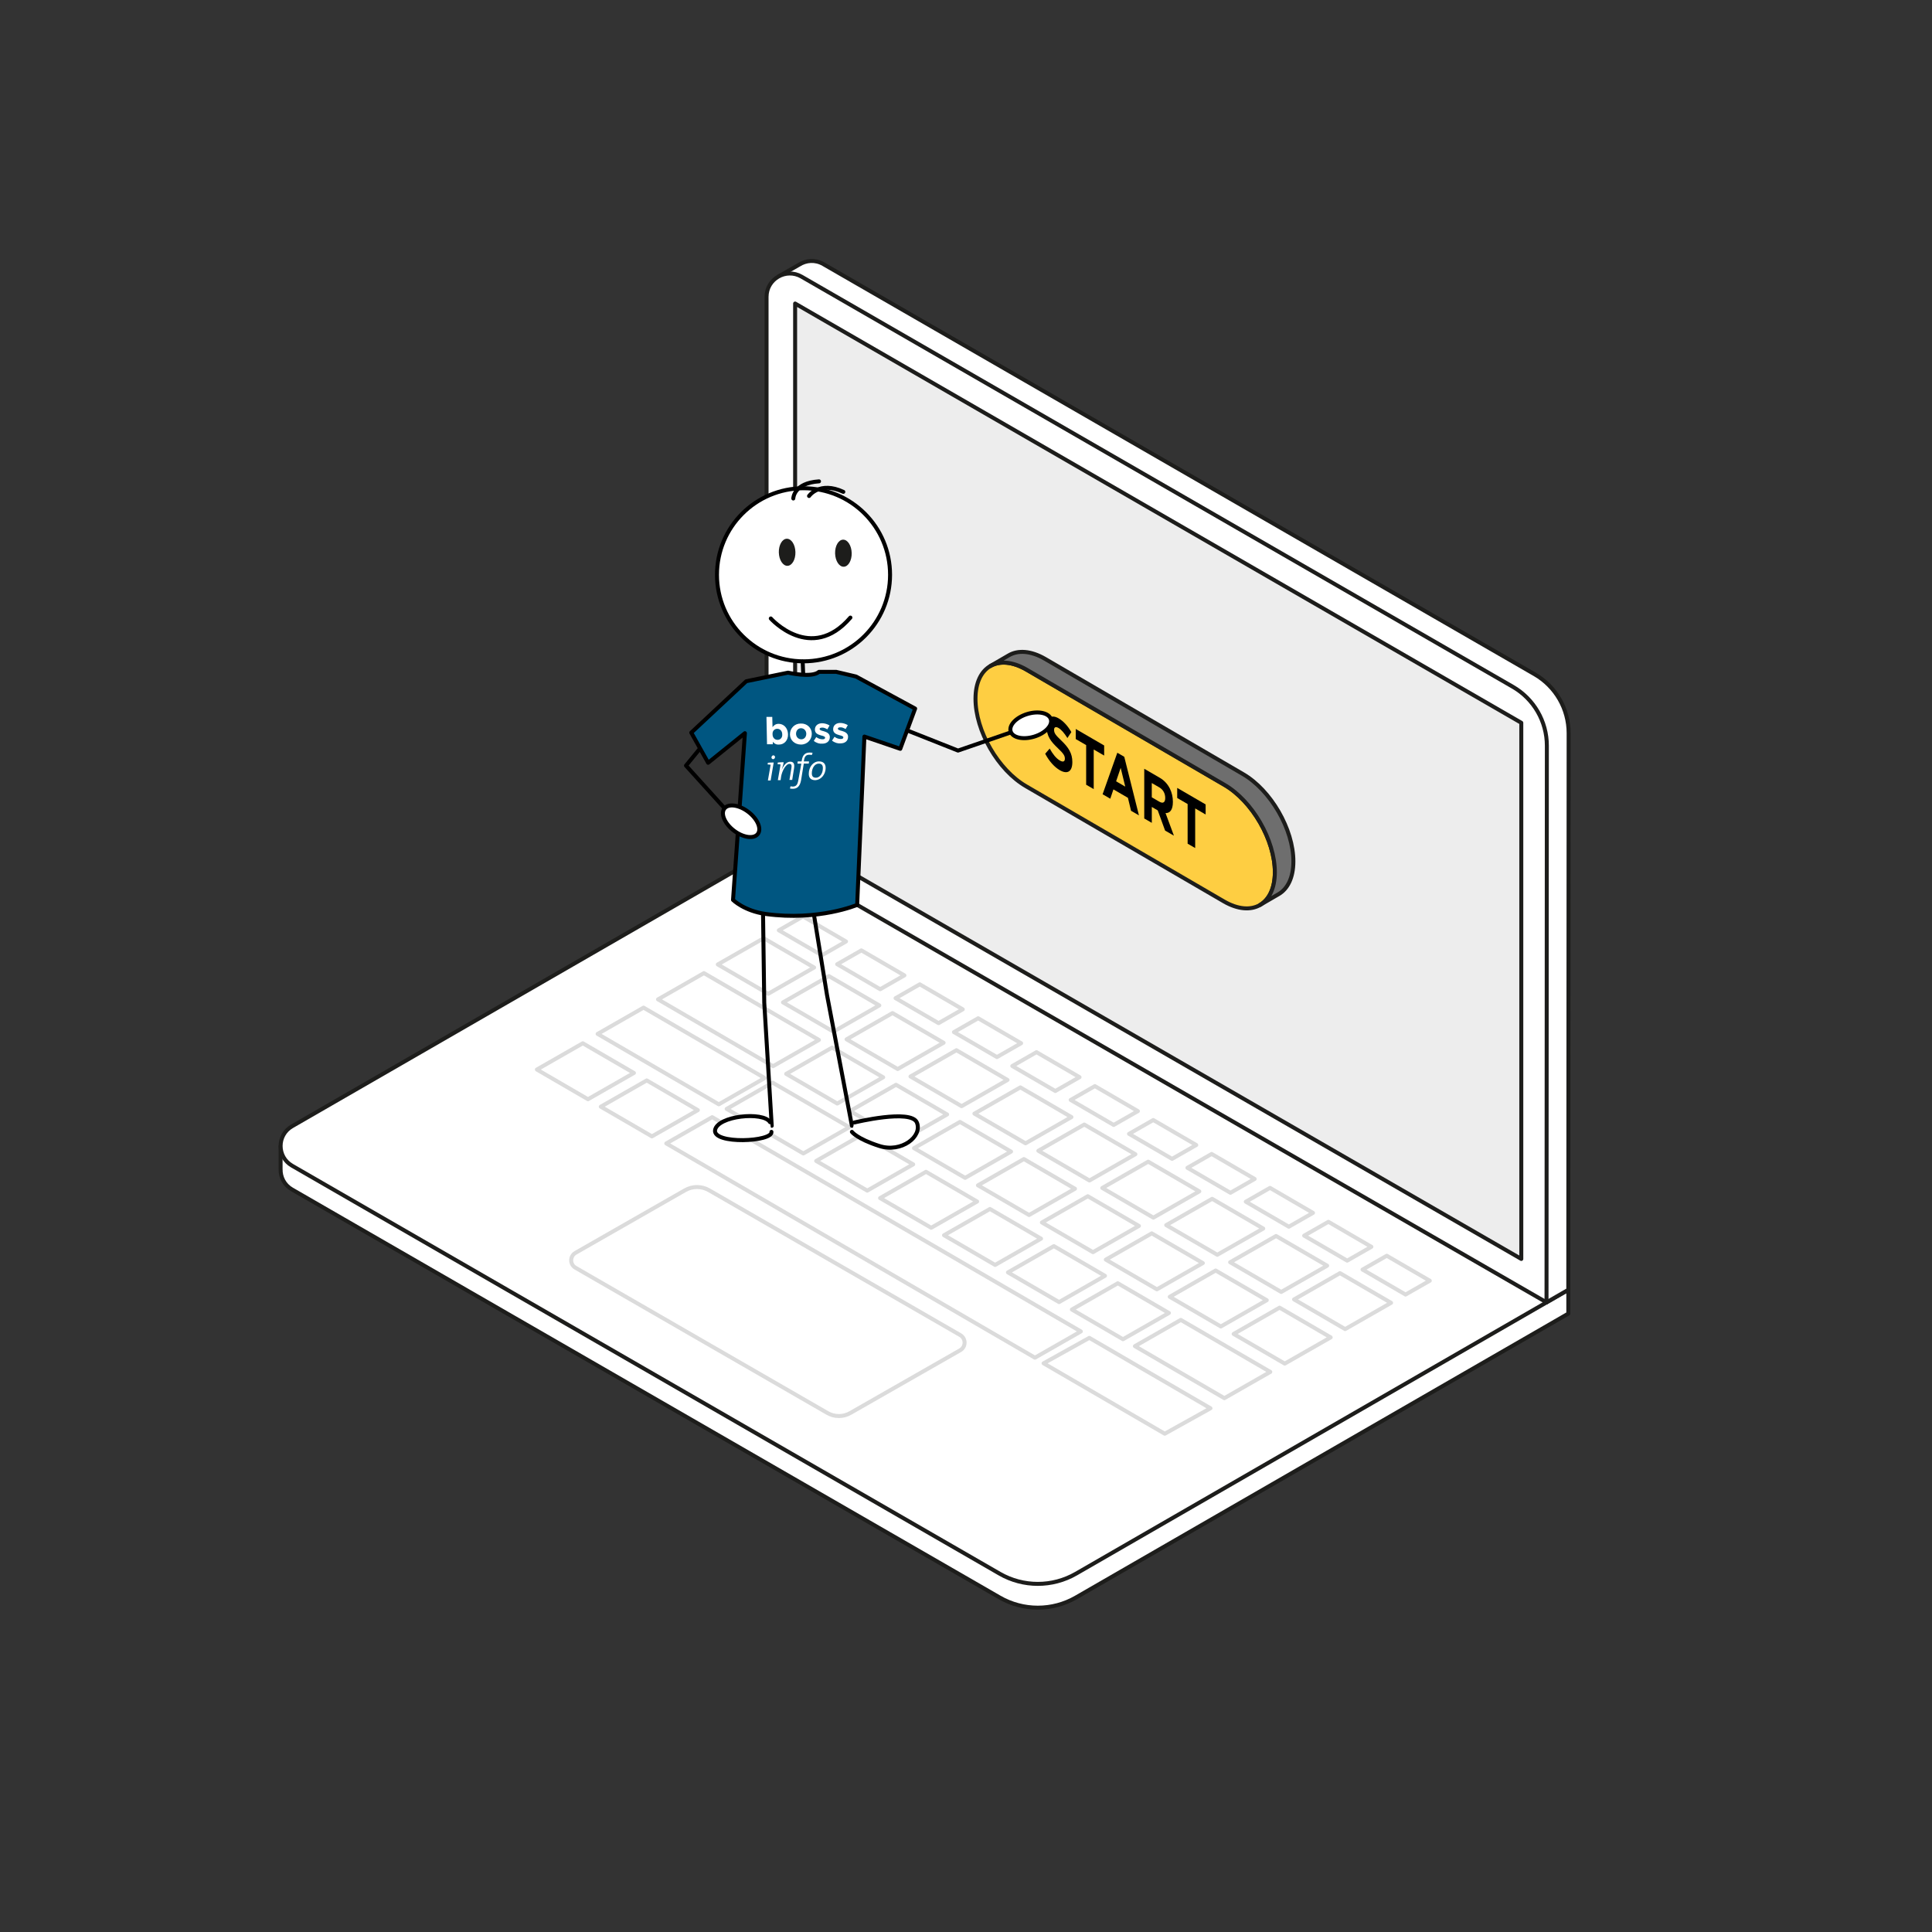 <?xml version="1.0" encoding="UTF-8"?> <svg xmlns="http://www.w3.org/2000/svg" id="Ebene_2" data-name="Ebene 2" viewBox="0 0 728.68 728.68"><rect x="0" y="0" width="728.68" height="728.68" fill="#333333" stroke="none"/><defs><style> .cls-1, .cls-2 { fill: none; } .cls-3 { fill: #005681; } .cls-3, .cls-4, .cls-5, .cls-6, .cls-7, .cls-2, .cls-8, .cls-9 { stroke-linecap: round; stroke-linejoin: round; stroke-width: 1.5px; } .cls-3, .cls-2, .cls-8 { stroke: #000; } .cls-4 { fill: #fece42; } .cls-4, .cls-6, .cls-7, .cls-9 { stroke: #1d1d1b; } .cls-5 { stroke: #dbdbdb; } .cls-5, .cls-6, .cls-10, .cls-8 { fill: #fff; } .cls-11 { fill: #1d1d1b; } .cls-12 { isolation: isolate; } .cls-7 { fill: #ededed; } .cls-9 { fill: #6e6e6e; } </style></defs><g id="Ebene_1-2" data-name="Ebene 1"><rect class="cls-1" width="728.68" height="728.68"></rect><g><g><path class="cls-6" d="M566.49,487.49l-269.16-155.19-180.52,104.07.5-2.51-11.48-1.64v8.78s.01,0,.01,0c-.07,2.95,1.35,5.93,4.28,7.61l266.88,153.88c8.92,5.15,19.92,5.15,28.85,0l185.66-107.04v-8.98s-25.01,1.01-25.01,1.01Z"></path><path class="cls-6" d="M110.12,439.64l266.88,153.88c8.92,5.15,19.92,5.15,28.85,0l185.66-107.04-294.17-169.61-187.21,107.93c-5.72,3.3-5.72,11.54,0,14.84Z"></path><g><path class="cls-6" d="M578.79,254.3L310.53,99.61c-3.07-1.77-6.53-1.44-9.15.23h-.01s-7.57,4.34-7.57,4.34l2.37,2.94,1.16.18v209.56s276.79,159.59,276.79,159.59l-.61,1.15,9.77,13.6,8.22-4.73.13-209.94c0-9.17-4.89-17.65-12.85-22.24Z"></path><path class="cls-6" d="M289.12,321.6V111.95c0-6.76,7.33-10.99,13.19-7.61l268.26,154.68c7.96,4.59,12.85,13.07,12.85,22.24l-.13,209.94-294.17-169.61Z"></path></g><polygon class="cls-7" points="299.89 316.86 573.78 474.83 573.78 272.61 299.89 114.48 299.89 316.86"></polygon><g><g><polygon class="cls-5" points="513.9 478.84 530.12 488.26 539.26 483.04 523.03 473.62 513.9 478.84"></polygon><polygon class="cls-5" points="488.07 490.09 507.34 501.29 524.67 491.38 505.39 480.18 488.07 490.09"></polygon><polygon class="cls-5" points="463.96 476.07 483.23 487.28 500.56 477.37 481.28 466.17 463.96 476.07"></polygon><polygon class="cls-5" points="439.85 462.06 459.12 473.26 476.45 463.36 457.17 452.15 439.85 462.06"></polygon><polygon class="cls-5" points="415.74 448.05 435.01 459.25 452.34 449.34 433.06 438.14 415.74 448.05"></polygon><polygon class="cls-5" points="391.62 434.03 410.9 445.24 428.23 435.33 408.95 424.13 391.62 434.03"></polygon><polygon class="cls-5" points="367.51 420.02 386.79 431.22 404.11 421.32 384.84 410.12 367.51 420.02"></polygon><polygon class="cls-5" points="343.4 406.01 362.68 417.21 380 407.31 360.73 396.1 343.4 406.01"></polygon><polygon class="cls-5" points="319.29 391.99 338.57 403.2 355.89 393.29 336.62 382.09 319.29 391.99"></polygon><polygon class="cls-5" points="404.27 493.91 423.55 505.11 440.87 495.21 421.6 484 404.27 493.91"></polygon><polygon class="cls-5" points="380.16 479.9 399.43 491.1 416.76 481.19 397.48 469.99 380.16 479.9"></polygon><polygon class="cls-5" points="356.05 465.88 375.32 477.09 392.65 467.18 373.37 455.98 356.05 465.88"></polygon><polygon class="cls-5" points="331.94 451.87 351.21 463.07 368.54 453.17 349.26 441.96 331.94 451.87"></polygon><polygon class="cls-5" points="307.83 437.86 327.1 449.06 344.43 439.15 325.15 427.95 307.83 437.86"></polygon><polygon class="cls-5" points="274.07 418.24 302.99 435.05 320.32 425.14 291.39 408.33 274.07 418.24"></polygon><polygon class="cls-5" points="295.31 378.06 314.33 389.11 331.65 379.2 312.63 368.15 295.31 378.06"></polygon><polygon class="cls-5" points="270.72 363.76 289.74 374.82 307.06 364.91 288.04 353.86 270.72 363.76"></polygon><polygon class="cls-5" points="465.29 503.11 484.56 514.31 501.89 504.41 482.61 493.2 465.29 503.11"></polygon><polygon class="cls-5" points="441.18 489.1 460.45 500.3 477.78 490.39 458.5 479.19 441.18 489.1"></polygon><g><polygon class="cls-5" points="226.6 417.4 245.88 428.6 263.2 418.7 243.93 407.49 226.6 417.4"></polygon><polygon class="cls-5" points="202.49 403.39 221.76 414.59 239.09 404.68 219.81 393.48 202.49 403.39"></polygon></g><polygon class="cls-5" points="251.29 431.26 390.34 512.07 407.66 502.17 268.61 421.35 251.29 431.26"></polygon><polygon class="cls-5" points="417.07 475.08 436.34 486.29 453.67 476.38 434.39 465.18 417.07 475.08"></polygon><polygon class="cls-5" points="392.96 461.07 412.23 472.27 429.56 462.37 410.28 451.17 392.96 461.07"></polygon><polygon class="cls-5" points="368.85 447.06 388.12 458.26 405.45 448.35 386.17 437.15 368.85 447.06"></polygon><polygon class="cls-5" points="344.73 433.04 364.01 444.25 381.33 434.34 362.06 423.14 344.73 433.04"></polygon><polygon class="cls-5" points="320.62 419.03 339.9 430.23 357.22 420.33 337.95 409.13 320.62 419.03"></polygon><polygon class="cls-5" points="296.51 405.02 315.79 416.22 333.11 406.32 313.84 395.11 296.51 405.02"></polygon><polygon class="cls-5" points="248.18 376.93 291.55 402.13 308.87 392.23 265.5 367.02 248.18 376.93"></polygon><polygon class="cls-5" points="225.4 389.95 271.1 416.51 288.42 406.6 242.72 380.04 225.4 389.95"></polygon><polygon class="cls-5" points="393.6 514.19 439.3 540.75 456.55 531.15 410.85 504.59 393.6 514.19"></polygon><polygon class="cls-5" points="428.04 507.72 461.78 527.34 479.11 517.43 445.36 497.82 428.04 507.72"></polygon><polygon class="cls-5" points="491.88 466.04 508.11 475.47 517.24 470.25 501.02 460.82 491.88 466.04"></polygon><polygon class="cls-5" points="469.87 453.24 486.09 462.67 495.22 457.45 479 448.02 469.87 453.24"></polygon><polygon class="cls-5" points="447.85 440.45 464.07 449.88 473.21 444.66 456.98 435.23 447.85 440.45"></polygon><polygon class="cls-5" points="425.83 427.65 442.06 437.08 451.19 431.86 434.97 422.43 425.83 427.65"></polygon><polygon class="cls-5" points="403.82 414.86 420.04 424.29 429.17 419.07 412.95 409.64 403.82 414.86"></polygon><polygon class="cls-5" points="381.8 402.06 398.02 411.49 407.16 406.27 390.93 396.84 381.8 402.06"></polygon><polygon class="cls-5" points="359.79 389.27 376.01 398.69 385.14 393.47 368.92 384.05 359.79 389.27"></polygon><polygon class="cls-5" points="337.77 376.47 353.99 385.9 363.12 380.68 346.9 371.25 337.77 376.47"></polygon><polygon class="cls-5" points="315.75 363.67 331.97 373.1 341.11 367.88 324.88 358.45 315.75 363.67"></polygon><polygon class="cls-5" points="293.74 350.88 309.96 360.31 319.09 355.09 302.87 345.66 293.74 350.88"></polygon></g><path class="cls-5" d="M362.14,503.53l-94.71-54.61c-2.81-1.62-6.26-1.62-9.07,0l-41.31,23.61c-2.16,1.25-2.16,4.36,0,5.61l95.01,54.78c2.68,1.55,5.99,1.55,8.68,0l41.41-23.66c2.21-1.27,2.21-4.45,0-5.72Z"></path></g></g><g class="cls-12"><path class="cls-4" d="M461.76,295.99c10.56,6.1,19.11,20.88,19.07,33.04-.03,12.16-8.64,17.06-19.2,10.96l-74.61-43.43c-10.58-6.11-19.13-20.91-19.1-33.07.03-12.16,8.64-17.04,19.22-10.93l74.61,43.43Z"></path><path class="cls-9" d="M380.5,247.15c3.48-2.02,8.31-1.74,13.64,1.34l74.61,43.43c10.56,6.1,19.11,20.88,19.07,33.04-.02,6.04-2.15,10.29-5.59,12.29l-6.99,4.06c3.44-2,5.57-6.25,5.59-12.29.03-12.16-8.51-26.94-19.07-33.04l-74.61-43.43c-5.33-3.08-10.16-3.37-13.64-1.34l6.99-4.06Z"></path></g><circle class="cls-8" cx="303.06" cy="216.79" r="32.64"></circle><ellipse class="cls-11" cx="296.88" cy="208.3" rx="3.13" ry="5.11" transform="translate(-5.32 7.79) rotate(-1.49)"></ellipse><ellipse class="cls-11" cx="318.1" cy="208.65" rx="3.13" ry="5.11" transform="translate(-5.32 8.34) rotate(-1.49)"></ellipse><line class="cls-2" x1="302.74" y1="249.53" x2="302.95" y2="254.54"></line><polyline class="cls-2" points="287.73 340.15 288.25 378.21 291.07 424.61"></polyline><polyline class="cls-2" points="304.93 332.33 311.92 375.29 321.31 424.61"></polyline><path class="cls-8" d="M290.44,423.25c-2.5-4.17-19.92-2.4-20.75,3.02-.73,5.42,21.79,4.38,21.27.63"></path><path class="cls-8" d="M322.24,423.36s21.38-5.21,23.57,0-5.74,11.57-14.18,8.86c-8.45-2.71-10.32-5.32-10.32-5.32"></path><line class="cls-2" x1="303.37" y1="259.54" x2="294.72" y2="328.47"></line><path class="cls-3" d="M297.22,253.7s8.97,2.09,11.68-.31h6.46l7.51,1.77,22.29,12.09-5.61,15.18-13.53-4.62-2.73,63.48s-14.49,6.15-34.41,3.44c-8.24-1.15-12.41-5.32-12.41-5.32l4.48-62.88-13.87,11.16-6.36-11.37,20.75-19.39,15.75-3.23h0Z"></path><path class="cls-8" d="M290.71,233.26s15.12,16.98,30.03-.33"></path><polyline class="cls-2" points="263.96 282.38 258.73 288.76 272.92 304.44"></polyline><g><path class="cls-10" d="M306.92,279.46l.94-1.46c.83.63,1.67.83,2.4.83.63,0,.94-.21.94-.63h0c0-.42-.73-.63-1.56-.83-1.04-.31-2.29-.73-2.29-2.19h0c0-1.56,1.25-2.4,2.71-2.4.94,0,1.98.31,2.82.83l-.83,1.46c-.73-.42-1.46-.73-2.09-.63-.52,0-.83.21-.83.52h0c0,.42.73.63,1.56.83,1.04.31,2.29.83,2.29,2.19h0c0,1.67-1.25,2.5-2.82,2.5-1.04.1-2.19-.21-3.23-1.04h0Z"></path><path class="cls-10" d="M313.8,279.35l.94-1.46c.83.63,1.67.83,2.4.83.63,0,.94-.21.94-.63h0c0-.42-.73-.63-1.56-.83-1.04-.31-2.29-.73-2.29-2.19h0c0-1.56,1.15-2.4,2.71-2.4.94,0,1.98.31,2.82.83l-.83,1.46c-.73-.42-1.46-.73-2.09-.63-.52,0-.83.21-.83.52h0c0,.42.73.63,1.56.83,1.04.31,2.29.83,2.29,2.19h0c0,1.67-1.25,2.5-2.82,2.5-1.04.1-2.19-.21-3.23-1.04h0Z"></path><g><path class="cls-10" d="M310.36,289.68c0,2.19-1.25,3.65-2.61,3.65-1.15,0-1.56-.63-1.56-1.67,0-1.88,1.04-3.65,2.61-3.65,1.04,0,1.56.52,1.56,1.67M311.4,289.57c0-1.46-.83-2.4-2.5-2.4-2.19,0-3.86,2.09-3.86,4.69,0,1.56.83,2.4,2.5,2.4,1.98-.1,3.86-1.98,3.86-4.69M299.51,289.57c.21-1.46-.21-2.29-1.46-2.29-1.46,0-2.61,1.56-3.23,3.13h0c.52-1.67.73-2.5.73-2.92-.73,0-1.56,0-2.19.1l-.1.63c.42,0,.83.1,1.15.1h0l-1.04,5.94h1.04l.21-1.46c.31-1.77,1.67-4.69,3.13-4.69.73,0,.94.52.73,1.67l-.73,4.38h1.04l.73-4.59h0ZM291.8,287.59c-.73,0-1.56,0-2.19.1l-.1.63c.42,0,.83.1,1.15.1h0l-1.04,5.94h1.04l1.15-6.78h0ZM292.32,285.51c0-.31-.31-.63-.63-.63s-.73.31-.73.83c0,.31.31.63.63.63.31,0,.73-.31.73-.83"></path><path class="cls-10" d="M306.5,283.94c-.42-.1-.73-.1-1.15-.1-1.67,0-2.61.94-2.92,2.82l-.1.52h-1.46l-.1.83h1.46l-1.15,6.36c-.31,1.67-.83,2.19-1.88,2.29-.31,0-.73,0-1.04-.1l-.21.83c.31.1.73.1,1.15.1,1.56,0,2.61-.94,3.02-3.13l1.04-6.36h1.88l.1-.83h-1.98l.1-.52c.21-1.36.83-1.98,1.88-1.98.31,0,.73,0,1.04.1l.31-.83h0Z"></path></g><path class="cls-10" d="M291.48,279.77v.94h-2.19l-.21-10.32h2.19l.1,3.86c.52-.73,1.25-1.25,2.29-1.25,1.77,0,3.44,1.36,3.55,3.86h0c.1,2.5-1.56,3.96-3.34,3.96-1.15.1-1.88-.42-2.4-1.04h0ZM295.03,276.96h0c0-1.25-.83-2.09-1.88-2.09s-1.88.83-1.77,2.09h0c0,1.25.83,2.09,1.88,2.09s1.88-.83,1.77-2.09h0Z"></path><path class="cls-10" d="M302.01,272.89c-2.4,0-4.07,1.88-4.07,4.07h0c0,2.19,1.77,3.86,4.17,3.86s4.07-1.88,4.07-4.07h0c0-2.19-1.77-3.96-4.17-3.86ZM304.1,276.75c0,1.15-.73,2.09-1.88,2.09s-1.98-.94-1.98-2.09h0c0-1.15.73-2.09,1.88-2.09s1.98.94,1.98,2.09h0Z"></path></g><path class="cls-2" d="M299.2,188.01s.1-5.84,9.7-6.46"></path><path class="cls-2" d="M305.14,187.07s3.96-5.74,12.93-1.56"></path><polyline class="cls-2" points="342.19 275.5 361.33 283.09 381.46 276.16"></polyline><ellipse class="cls-8" cx="279.52" cy="309.72" rx="4.46" ry="7.92" transform="translate(-136.19 344.99) rotate(-52.78)"></ellipse><g><path d="M394.22,284.27l1.68-1.94c1.17,2.07,2.38,3.66,3.86,4.52,1.17.68,1.87.41,1.87-.68v-.05c0-1.04-.44-1.84-2.61-3.9-2.61-2.48-4.29-4.5-4.29-8.22v-.05c0-3.4,1.89-4.56,4.53-3.02,1.89,1.1,3.49,2.89,4.81,5.18l-1.48,2.25c-1.15-1.82-2.27-3.17-3.37-3.8-1.09-.63-1.66-.24-1.66.67v.05c0,1.23.55,1.96,2.79,4.09,2.62,2.52,4.1,4.74,4.1,8.01v.05c0,3.72-1.96,4.67-4.75,3.05-1.96-1.14-3.94-3.28-5.49-6.19Z"></path><path d="M409.67,281.03l-3.94-2.29v-3.8l10.72,6.23v3.8l-3.94-2.29v14.94l-2.85-1.65v-14.94Z"></path><path d="M421.41,283.91l2.62,1.52,5.54,22.1-2.98-1.73-1.18-4.89-5.47-3.18-1.18,3.52-2.9-1.69,5.55-15.66ZM424.4,296.68l-1.72-7.08-1.72,5.08,3.44,2Z"></path><path d="M431.57,289.95l5.92,3.44c1.65.96,2.92,2.37,3.77,4.09.72,1.46,1.11,3.16,1.11,4.93v.05c0,3.03-1.13,4.27-2.77,4.2l3.16,8.53-3.33-1.93-2.77-7.61-2.24-1.3v6l-2.85-1.65v-18.75ZM437.3,302.38c1.39.81,2.18.2,2.18-1.38v-.05c0-1.77-.85-3.17-2.24-3.98l-2.83-1.64v5.38l2.88,1.68Z"></path><path d="M447.94,303.26l-3.94-2.29v-3.8l10.72,6.23v3.8l-3.94-2.29v14.94l-2.85-1.65v-14.94Z"></path></g><ellipse class="cls-8" cx="388.76" cy="273.58" rx="7.92" ry="4.46" transform="translate(-62.74 124.81) rotate(-16.9)"></ellipse></g></g></svg> 